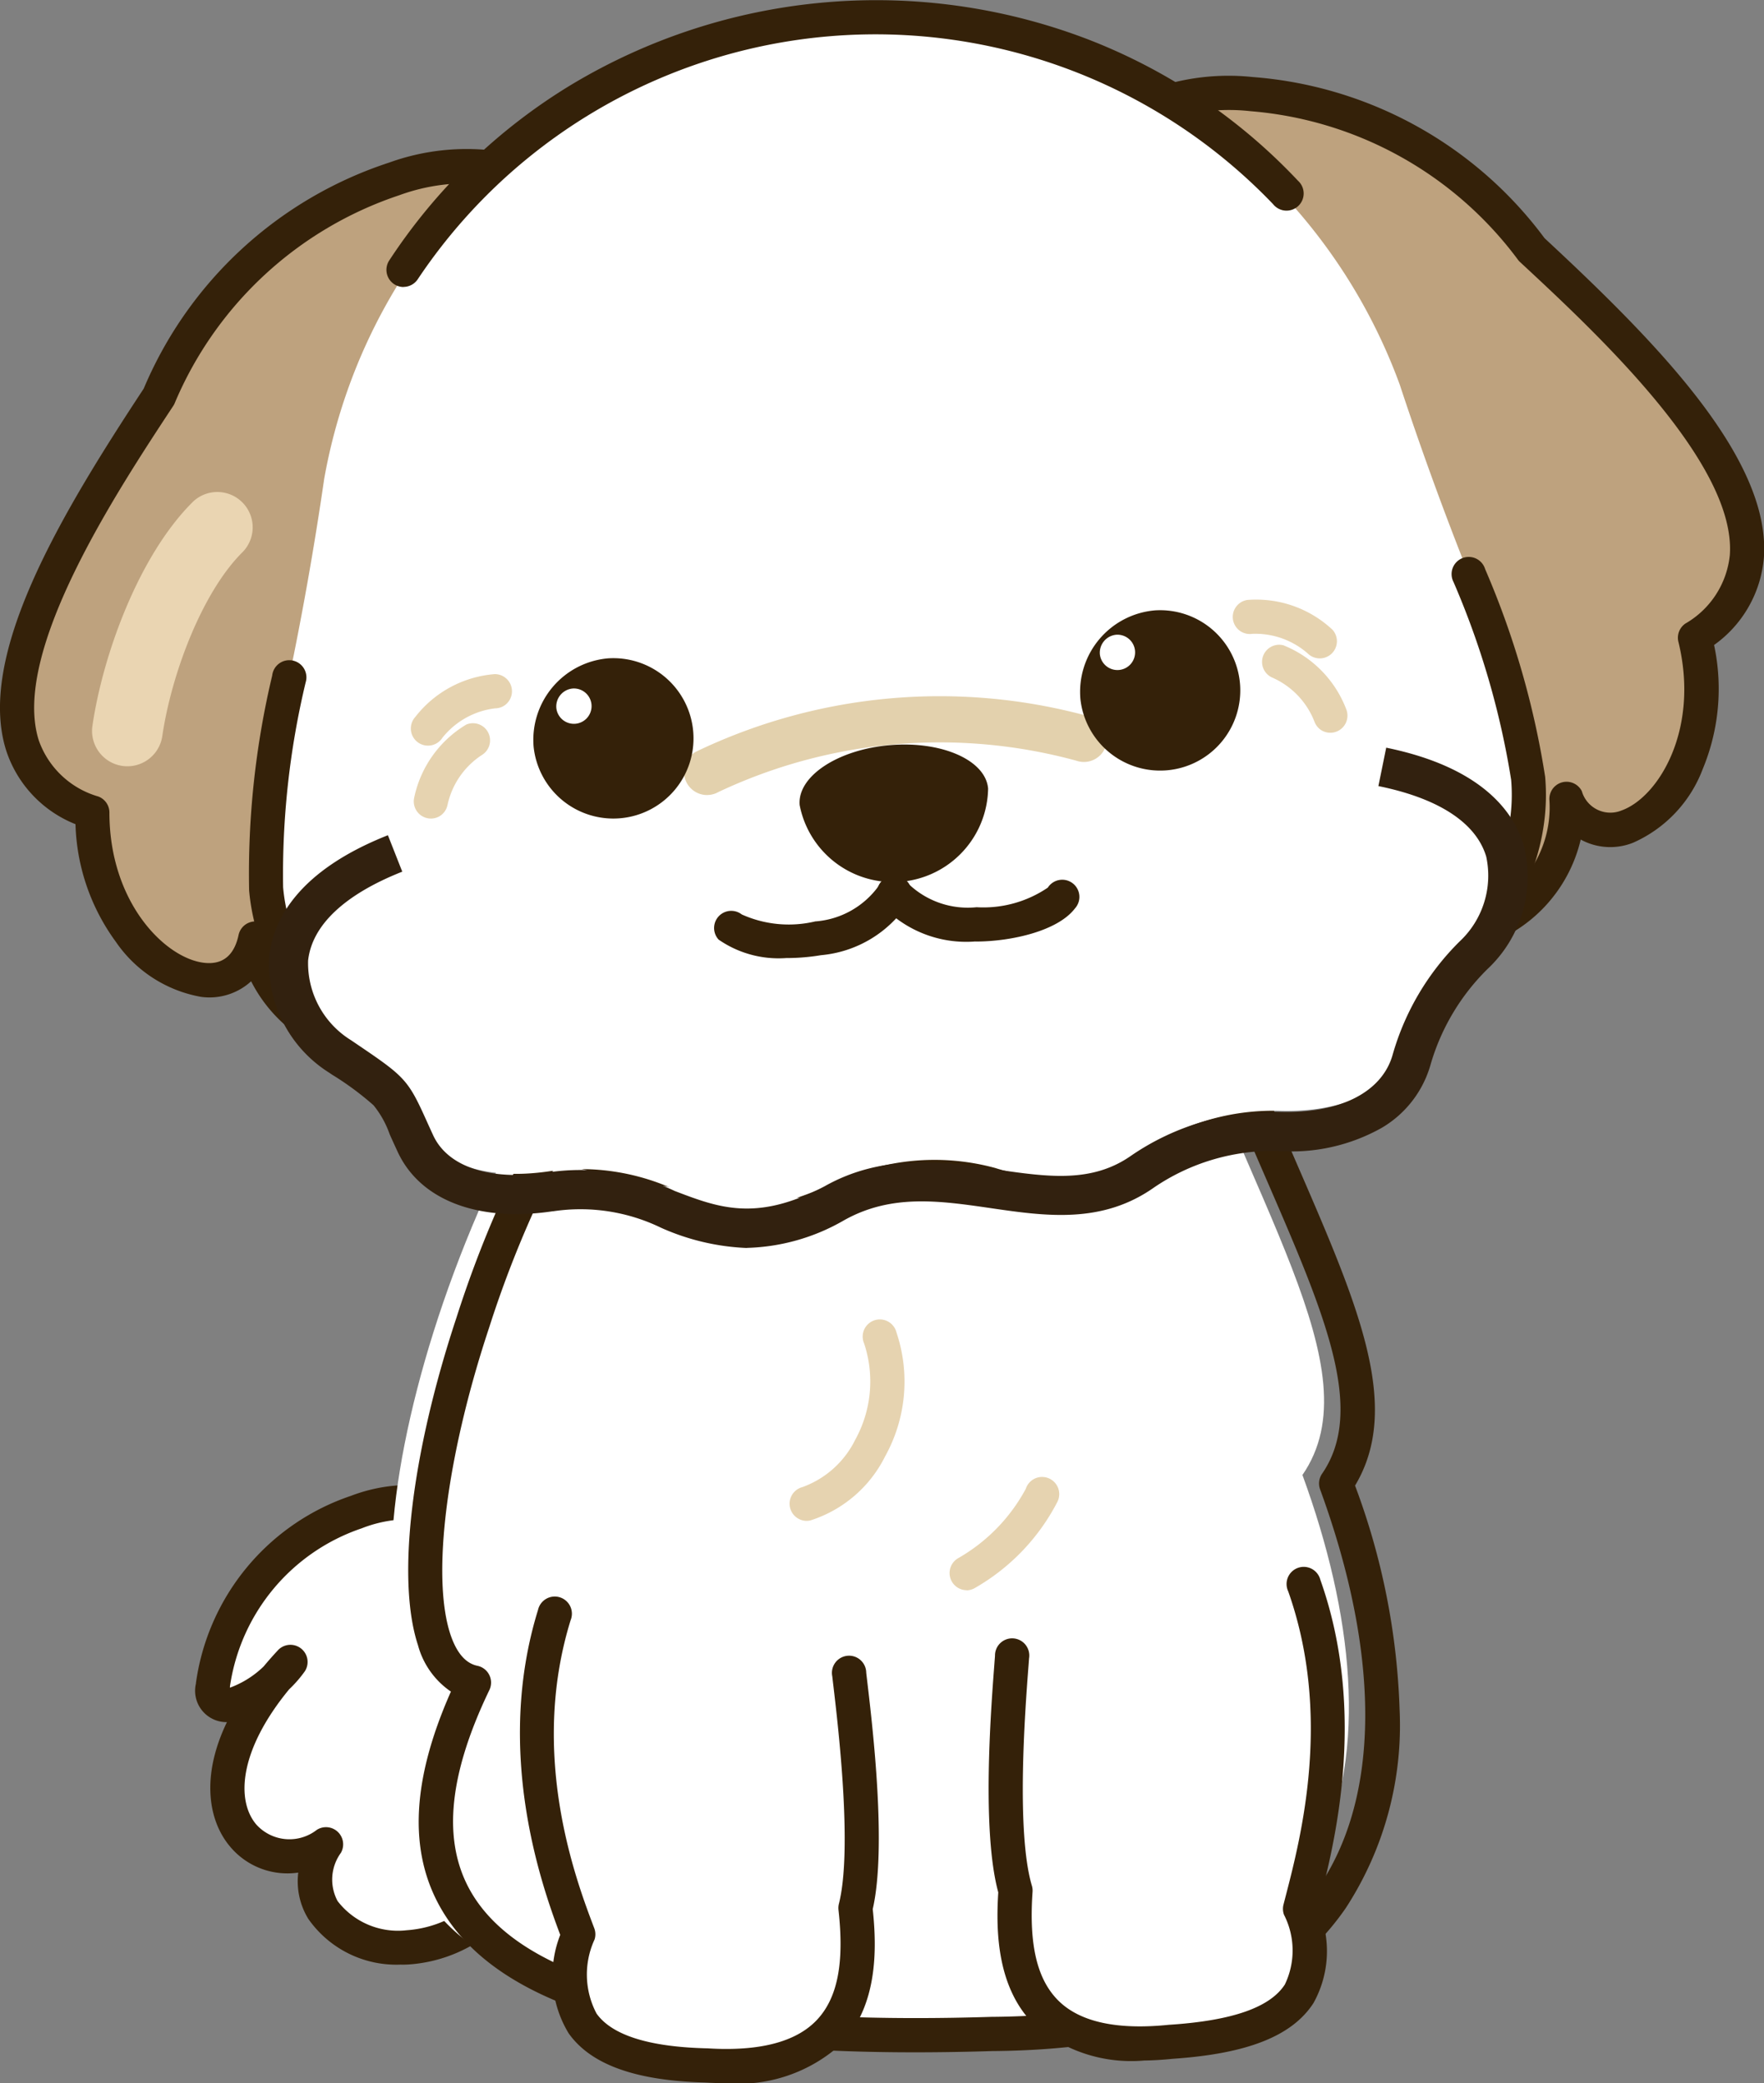 <svg id="dog_tenpo_sp" xmlns="http://www.w3.org/2000/svg" xmlns:xlink="http://www.w3.org/1999/xlink" width="72" height="85" viewBox="0 0 72 85">
  <rect x="0" y="0" width="72" height="85" fill="#808080" stroke="none"/>
  <defs>
    <clipPath id="clip-path">
      <rect id="長方形_2262" data-name="長方形 2262" width="72" height="85" fill="none"/>
    </clipPath>
  </defs>
  <g id="グループ_1023" data-name="グループ 1023" clip-path="url(#clip-path)">
    <path id="パス_4562" data-name="パス 4562" d="M104.568,653.432c-3.321-3.328-10.914-.921-12.013,5.932-.1,1.851,2.383.217,3.177-.94-5.2,5.57-1.444,9.332,1.444,7.451-2.382,4.051,5.2,6.583,7.87.94" transform="translate(-83.864 -590.63)" fill="#fff"/>
    <path id="パス_4563" data-name="パス 4563" d="M93.516,664.077q.141,0,.284-.007a6.01,6.01,0,0,0,5.15-3.669.7.7,0,1,0-1.259-.6,4.615,4.615,0,0,1-3.961,2.872,3.11,3.11,0,0,1-2.812-1.19,1.854,1.854,0,0,1,.134-1.969.7.7,0,0,0-.98-.94,1.819,1.819,0,0,1-2.48-.224c-.828-.99-.687-3.036,1.349-5.509a5.006,5.006,0,0,0,.641-.737.7.7,0,0,0-1.084-.873q-.32.343-.6.679a3.912,3.912,0,0,1-1.374.865c0-.017,0-.035,0-.056a8.034,8.034,0,0,1,5.373-6.444,5.323,5.323,0,0,1,5.452.936.7.7,0,1,0,.986-.988,6.694,6.694,0,0,0-6.867-1.277,9.428,9.428,0,0,0-6.326,7.592.706.706,0,0,0-.008.074,1.28,1.28,0,0,0,1.266,1.569h0c-1.085,2.253-.736,4.045.118,5.065a3.048,3.048,0,0,0,2.794,1.074,2.929,2.929,0,0,0,.408,1.885,4.38,4.38,0,0,0,3.791,1.868" transform="translate(-77.138 -583.916)" fill="#342109"/>
    <path id="パス_4564" data-name="パス 4564" d="M201.634,405.681c3.609,10.753,8.764,17.444,5.8,21.745,4.157,11.36,2.32,22.342-14.049,22.462-23.28.729-24.875-6.571-21.138-14.337-4.769-.956-.6-20.022,8.548-30.177" transform="translate(-154.273 -367.245)" fill="#fff"/>
    <path id="パス_4565" data-name="パス 4565" d="M198.265,447.579q1.516,0,3.15-.051c6.931-.052,11.783-2.014,14.424-5.831a13.656,13.656,0,0,0,2.2-8.084,28.553,28.553,0,0,0-1.819-9.157c1.926-3.209.128-7.354-2.329-13.023-1.145-2.642-2.444-5.637-3.583-9.032a.7.7,0,1,0-1.321.445c1.158,3.451,2.469,6.475,3.626,9.143,2.358,5.44,4.062,9.37,2.261,11.983a.7.7,0,0,0-.081.637c2.492,6.809,2.455,12.6-.1,16.293-2.368,3.423-6.841,5.183-13.3,5.23h-.017q-1.6.05-3.084.05c-9.843,0-15.895-1.649-18.012-4.912-1.341-2.067-1.142-4.839.607-8.474a.7.7,0,0,0-.491-.988c-.479-.1-.848-.527-1.1-1.281-.779-2.359-.162-7.261,1.572-12.49a44.422,44.422,0,0,1,8.453-15.254.7.7,0,1,0-1.035-.936,45.855,45.855,0,0,0-8.741,15.75c-1.85,5.58-2.453,10.7-1.573,13.369a3.34,3.34,0,0,0,1.345,1.895c-1.682,3.793-1.749,6.8-.21,9.17,2.416,3.725,8.694,5.548,19.149,5.548" transform="translate(-160.912 -363.842)" fill="#342109"/>
    <path id="パス_4566" data-name="パス 4566" d="M449.437,687.757c1.986,5.585.364,11.074-.172,13.192,1.443,3.953-1.293,5.158-5.252,5.424-5.818.611-6.6-2.779-6.361-6.166-.751-2.527-.238-8.177-.143-9.531" transform="translate(-396.202 -623.068)" fill="#fff"/>
    <path id="パス_4567" data-name="パス 4567" d="M436.2,700.411q.555-.009,1.159-.071c3.044-.206,4.868-.928,5.74-2.271a4.358,4.358,0,0,0,.18-3.881l.046-.177c.6-2.316,2-7.741.055-13.217a.7.7,0,1,0-1.313.469c1.8,5.072.524,10.02-.091,12.4-.036.14-.07.269-.1.388a.7.7,0,0,0,.021.412,3.2,3.2,0,0,1,.034,2.848c-.605.932-2.135,1.469-4.678,1.639l-.026,0c-2.109.222-3.628-.1-4.515-.96s-1.231-2.278-1.078-4.462a.7.7,0,0,0-.027-.248c-.652-2.194-.272-7.21-.147-8.859.013-.168.024-.311.032-.424a.7.7,0,1,0-1.391-.1c-.008.111-.019.251-.031.416-.141,1.861-.512,6.754.165,9.238-.105,1.646-.039,3.943,1.508,5.441a6.043,6.043,0,0,0,4.458,1.418" transform="translate(-389.489 -616.339)" fill="#342109"/>
    <path id="パス_4568" data-name="パス 4568" d="M234.133,700.651c-1.752,5.663.184,10.932.979,13.023-1.277,4.01,1.247,5.25,5.213,5.351,5.838.368,6.478-3.052,6.1-6.425.646-2.556-.1-8.18-.253-9.529" transform="translate(-211.509 -634.749)" fill="#fff"/>
    <path id="パス_4569" data-name="パス 4569" d="M234.473,713.02a6.237,6.237,0,0,0,4.707-1.606c1.484-1.562,1.455-3.859,1.281-5.5.574-2.511,0-7.384-.218-9.238-.019-.164-.036-.3-.048-.414a.7.7,0,1,0-1.385.156c.013.113.029.255.049.422.193,1.642.782,6.638.221,8.858a.7.7,0,0,0-.017.249c.244,2.176-.04,3.606-.892,4.5s-2.355,1.281-4.471,1.147h-.026c-2.351-.059-3.86-.537-4.487-1.42a3.411,3.411,0,0,1-.08-3.021.7.7,0,0,0-.013-.461c-.732-1.924-2.676-7.037-.964-12.567a.7.7,0,1,0-1.332-.414c-1.784,5.767.134,11.2.908,13.254a4.538,4.538,0,0,0,.344,4.018c.906,1.276,2.729,1.932,5.575,2.006q.437.027.848.027" transform="translate(-204.839 -628.02)" fill="#342109"/>
    <path id="パス_4570" data-name="パス 4570" d="M343.917,581.118a.688.688,0,0,0,.17-.021,5.146,5.146,0,0,0,3.041-2.61,6.282,6.282,0,0,0,.465-5.052.7.7,0,1,0-1.323.442,4.914,4.914,0,0,1-.365,3.938,3.863,3.863,0,0,1-2.157,1.927.7.7,0,0,0,.169,1.376" transform="translate(-311.001 -519.065)" fill="#e6d3b0"/>
    <path id="パス_4571" data-name="パス 4571" d="M413.486,645.913a.691.691,0,0,0,.351-.1,8.586,8.586,0,0,0,3.354-3.5.7.7,0,1,0-1.287-.537,7.175,7.175,0,0,1-2.769,2.832.7.7,0,0,0,.352,1.3" transform="translate(-374.037 -581.026)" fill="#e6d3b0"/>
    <path id="パス_4572" data-name="パス 4572" d="M467.238,43.287c4.6-5.222,14.626-2.157,18.643,3.684,4.926,4.572,12.539,11.85,6.67,15.843,1.46,5.972-3.591,10.027-5.248,6.561.522,4.686-6.862,9.736-11.14-.155" transform="translate(-423.376 -36.792)" fill="#bea27e"/>
    <path id="パス_4573" data-name="パス 4573" d="M475,68.839a5.025,5.025,0,0,0,2-.126,6,6,0,0,0,4.167-4.389,2.517,2.517,0,0,0,2.136.13,5.347,5.347,0,0,0,2.845-3.009,8.528,8.528,0,0,0,.462-5.059,4.873,4.873,0,0,0,2.032-3.552c.307-4.07-4.449-8.865-8.952-13.048a16.376,16.376,0,0,0-11.913-6.574,9.322,9.322,0,0,0-7.781,2.888.7.7,0,1,0,1.045.924,7.979,7.979,0,0,1,6.653-2.418,15.112,15.112,0,0,1,10.893,6.036.7.7,0,0,0,.1.116c3.092,2.87,8.848,8.212,8.565,11.97a3.651,3.651,0,0,1-1.813,2.783.7.7,0,0,0-.285.744c.876,3.582-.816,6.343-2.32,6.882a1.211,1.211,0,0,1-1.622-.789.7.7,0,0,0-1.321.379,4.539,4.539,0,0,1-3.247,4.634c-2.47.658-4.861-1.217-6.56-5.144a.7.7,0,1,0-1.279.555,11.366,11.366,0,0,0,3.882,5.166,5.643,5.643,0,0,0,2.32.9" transform="translate(-416.648 -30.069)" fill="#342109"/>
    <path id="パス_4574" data-name="パス 4574" d="M30.444,73.645c-5.7-3.978-14.718,1.386-17.235,8.017-3.7,5.614-9.37,14.5-2.722,16.977,0,6.149,5.866,8.885,6.654,5.124.6,4.675,8.974,7.823,10.784-2.8" transform="translate(-6.719 -65.485)" fill="#bea27e"/>
    <path id="パス_4575" data-name="パス 4575" d="M16.471,102.01a5.417,5.417,0,0,0,2.876-1.675,11.379,11.379,0,0,0,2.546-5.942.7.7,0,1,0-1.374-.235c-.719,4.219-2.6,6.609-5.152,6.558a4.534,4.534,0,0,1-4.253-3.728.7.7,0,0,0-1.373-.054c-.176.842-.644,1.23-1.389,1.152-1.589-.166-3.887-2.445-3.886-6.133a.7.7,0,0,0-.454-.655A3.646,3.646,0,0,1,1.59,89.028C.424,85.445,4.748,78.886,7.071,75.362a.7.7,0,0,0,.07-.137,15.133,15.133,0,0,1,9.15-8.457,7.975,7.975,0,0,1,7.035.765.7.7,0,0,0,.8-1.146,9.314,9.314,0,0,0-8.243-.953A16.4,16.4,0,0,0,5.866,74.656C2.484,79.791-1,85.58.265,89.461a4.867,4.867,0,0,0,2.816,2.967,8.523,8.523,0,0,0,1.648,4.8,5.341,5.341,0,0,0,3.477,2.245,2.519,2.519,0,0,0,2.044-.635,5.991,5.991,0,0,0,5.088,3.271,5.1,5.1,0,0,0,1.133-.1" transform="translate(0 -58.8)" fill="#342109"/>
    <path id="パス_4576" data-name="パス 4576" d="M116.246,34.446q.846-4.054,1.442-8.163a22.82,22.82,0,0,1,43.9-3.848q1.3,3.941,2.835,7.788a34.163,34.163,0,0,1,2.4,8.271c.674,7.722-10.31,14.992-24.535,16.239s-26.3-4-26.977-11.724a34.187,34.187,0,0,1,.931-8.564" transform="translate(-104.456 -6.743)" fill="#fff"/>
    <path id="パス_4577" data-name="パス 4577" d="M168.707,11.706a.7.7,0,0,0,.585-.317A22.465,22.465,0,0,1,204.2,8.329a.7.7,0,1,0,1.018-.954A23.289,23.289,0,0,0,196.629,1.6a24.167,24.167,0,0,0-21.052,1.845,23.311,23.311,0,0,0-7.454,7.185.7.7,0,0,0,.583,1.08" transform="translate(-152.238 0)" fill="#342109"/>
    <path id="パス_4578" data-name="パス 4578" d="M131.395,268.3c1.393,0,2.807-.062,4.234-.187,6.993-.613,13.449-2.674,18.178-5.8,4.858-3.215,7.34-7.189,6.991-11.191a34.913,34.913,0,0,0-2.448-8.47.7.7,0,1,0-1.294.519,33.611,33.611,0,0,1,2.354,8.073c.3,3.467-1.96,6.985-6.37,9.9-4.539,3-10.765,4.986-17.531,5.579s-13.241-.275-18.232-2.444c-4.85-2.108-7.687-5.178-7.99-8.645a33.625,33.625,0,0,1,.919-8.36.7.7,0,1,0-1.364-.286,34.921,34.921,0,0,0-.943,8.767c.349,4,3.483,7.484,8.824,9.8a37.324,37.324,0,0,0,14.675,2.74" transform="translate(-97.731 -219.429)" fill="#342109"/>
    <path id="パス_4579" data-name="パス 4579" d="M170.044,323.737c6.362,1.3,5.831,5.552,3.731,7.681a9.734,9.734,0,0,0-2.527,4.244c-.442,1.627-2.132,3.04-5.4,2.948a9.464,9.464,0,0,0-5.58,1.632,7.365,7.365,0,0,1-6.027.7,9.454,9.454,0,0,0-6.585.608c-2.757,1.306-4.685,1.224-5.848.6a9.242,9.242,0,0,0-5.726-1.079c-3.055.458-4.833-.552-5.491-1.964-1.021-2.192-.664-1.925-3.084-3.564-2.5-1.692-3.868-5.86,2.249-8.279" transform="translate(-113.621 -293.287)" fill="#fff"/>
    <path id="パス_4580" data-name="パス 4580" d="M136.415,344.739a8.331,8.331,0,0,0,3.917-1.1l.023-.013c1.938-1.1,3.917-.813,6.012-.508,2.228.324,4.532.659,6.661-.841a8.6,8.6,0,0,1,5.1-1.49,7.517,7.517,0,0,0,4.2-.948,4.367,4.367,0,0,0,1.993-2.59,8.98,8.98,0,0,1,2.325-3.892,5.166,5.166,0,0,0,1.473-5.052c-.417-1.375-1.729-3.18-5.612-3.975l-.319,1.567c2.464.5,3.987,1.5,4.4,2.873a3.674,3.674,0,0,1-1.081,3.463,10.58,10.58,0,0,0-2.73,4.6c-.42,1.546-2.144,2.43-4.608,2.359a10.21,10.21,0,0,0-6.05,1.769l-.012.008c-1.612,1.138-3.422.875-5.519.57-2.16-.314-4.606-.67-7.016.693-2.779,1.456-4.318.868-6.1.187a9.066,9.066,0,0,0-5.221-.753c-2.3.343-4.038-.222-4.64-1.513-.124-.267-.228-.5-.319-.7-.733-1.627-.9-1.739-2.923-3.11l-.118-.08a3.692,3.692,0,0,1-1.748-3.249c.158-1.439,1.487-2.693,3.843-3.625l-.586-1.487c-3.717,1.47-4.686,3.5-4.844,4.937a5.25,5.25,0,0,0,2.44,4.748l.118.08a12.129,12.129,0,0,1,1.7,1.254,3.941,3.941,0,0,1,.661,1.19c.093.207.2.443.327.717.918,1.969,3.285,2.873,6.332,2.416l.021,0a7.529,7.529,0,0,1,4.385.67,9.494,9.494,0,0,0,3.5.829" transform="translate(-105.927 -293.824)" fill="#32210f"/>
    <path id="パス_4581" data-name="パス 4581" d="M298.337,305.89a.936.936,0,0,0,.458-.12,21.168,21.168,0,0,1,14.613-1.281.942.942,0,0,0,.619-1.78,22.981,22.981,0,0,0-16.149,1.416.943.943,0,0,0,.46,1.766" transform="translate(-269.477 -273.452)" fill="#e3d1ad"/>
    <path id="パス_4582" data-name="パス 4582" d="M231.945,289.1a3.272,3.272,0,1,0,3.04-3.614,3.339,3.339,0,0,0-3.04,3.614" transform="translate(-210.164 -258.625)" fill="#342109"/>
    <path id="パス_4583" data-name="パス 4583" d="M469.675,268.3a3.272,3.272,0,1,0,3.04-3.614,3.339,3.339,0,0,0-3.04,3.614" transform="translate(-425.577 -239.782)" fill="#342109"/>
    <path id="パス_4584" data-name="パス 4584" d="M536.281,261.231a.694.694,0,0,0,.487.109,3.244,3.244,0,0,1,2.314.847.7.7,0,0,0,.96-1.013,4.553,4.553,0,0,0-3.478-1.216.7.7,0,0,0-.283,1.273" transform="translate(-485.654 -235.479)" fill="#e6d3b0"/>
    <path id="パス_4585" data-name="パス 4585" d="M550.707,283.027a.7.7,0,0,0,1.04-.822,4.562,4.562,0,0,0-2.578-2.636.7.7,0,0,0-.429,1.329,3.25,3.25,0,0,1,1.7,1.788.7.7,0,0,0,.268.341" transform="translate(-496.789 -253.242)" fill="#e6d3b0"/>
    <path id="パス_4586" data-name="パス 4586" d="M182.814,293.709a.7.7,0,0,0-.382-1.287,4.556,4.556,0,0,0-3.245,1.747.7.7,0,1,0,1.107.849,3.245,3.245,0,0,1,2.153-1.2.692.692,0,0,0,.368-.109" transform="translate(-162.236 -264.917)" fill="#e6d3b0"/>
    <path id="パス_4587" data-name="パス 4587" d="M180.945,317.28a.7.7,0,0,0,.309-.454,3.254,3.254,0,0,1,1.4-2.032.7.7,0,0,0-.631-1.245,4.569,4.569,0,0,0-2.135,3.008.7.7,0,0,0,1.059.723" transform="translate(-162.987 -283.988)" fill="#e6d3b0"/>
    <path id="パス_4588" data-name="パス 4588" d="M394.426,372.418l.12,1.376c-.834,1.094-5.261,1.81-6.807-.162l-.129-1.473" transform="translate(-351.223 -337.155)" fill="#fff"/>
    <path id="パス_4589" data-name="パス 4589" d="M322.616,371.527l.134,1.536c-1.181,2.212-5.665,2.277-6.676,1.344l-.142-1.631" transform="translate(-286.274 -336.582)" fill="#fff"/>
    <path id="パス_4590" data-name="パス 4590" d="M385.55,383.029h.057c1.44-.01,3.308-.437,4.005-1.352a.7.7,0,1,0-1.108-.848,4.678,4.678,0,0,1-2.907.8,3.5,3.5,0,0,1-2.8-.973.7.7,0,1,0-1.1.863,4.73,4.73,0,0,0,3.847,1.507" transform="translate(-345.736 -344.613)" fill="#342109"/>
    <path id="パス_4591" data-name="パス 4591" d="M313.018,383.736a8.561,8.561,0,0,0,1.41-.117,4.764,4.764,0,0,0,3.583-2.164.7.7,0,1,0-1.229-.659,3.5,3.5,0,0,1-2.587,1.445,4.677,4.677,0,0,1-3-.285.7.7,0,0,0-.944,1.027,4.3,4.3,0,0,0,2.769.752" transform="translate(-280.92 -344.646)" fill="#342109"/>
    <path id="パス_4592" data-name="パス 4592" d="M347.632,325.441a3.882,3.882,0,0,0,7.692-.674c-.1-1.164-1.906-1.956-4.03-1.77s-3.764,1.28-3.662,2.444" transform="translate(-314.993 -292.592)" fill="#342109"/>
    <path id="パス_4593" data-name="パス 4593" d="M40.134,223.455a1.439,1.439,0,0,1-.088-.747c.418-2.866,1.884-6.951,4.112-9.149a1.443,1.443,0,0,1,2.022,2.058c-1.676,1.654-2.92,5.029-3.282,7.509a1.441,1.441,0,0,1-2.764.329" transform="translate(-36.273 -193.096)" fill="#ead5b2"/>
    <path id="パス_4594" data-name="パス 4594" d="M241.875,299.5a.721.721,0,1,0,.67-.8.736.736,0,0,0-.67.8" transform="translate(-219.167 -270.608)" fill="#fff"/>
    <path id="パス_4595" data-name="パス 4595" d="M478.192,276.157a.721.721,0,1,0,.67-.8.736.736,0,0,0-.67.8" transform="translate(-433.299 -249.459)" fill="#fff"/>
  </g>
</svg>
